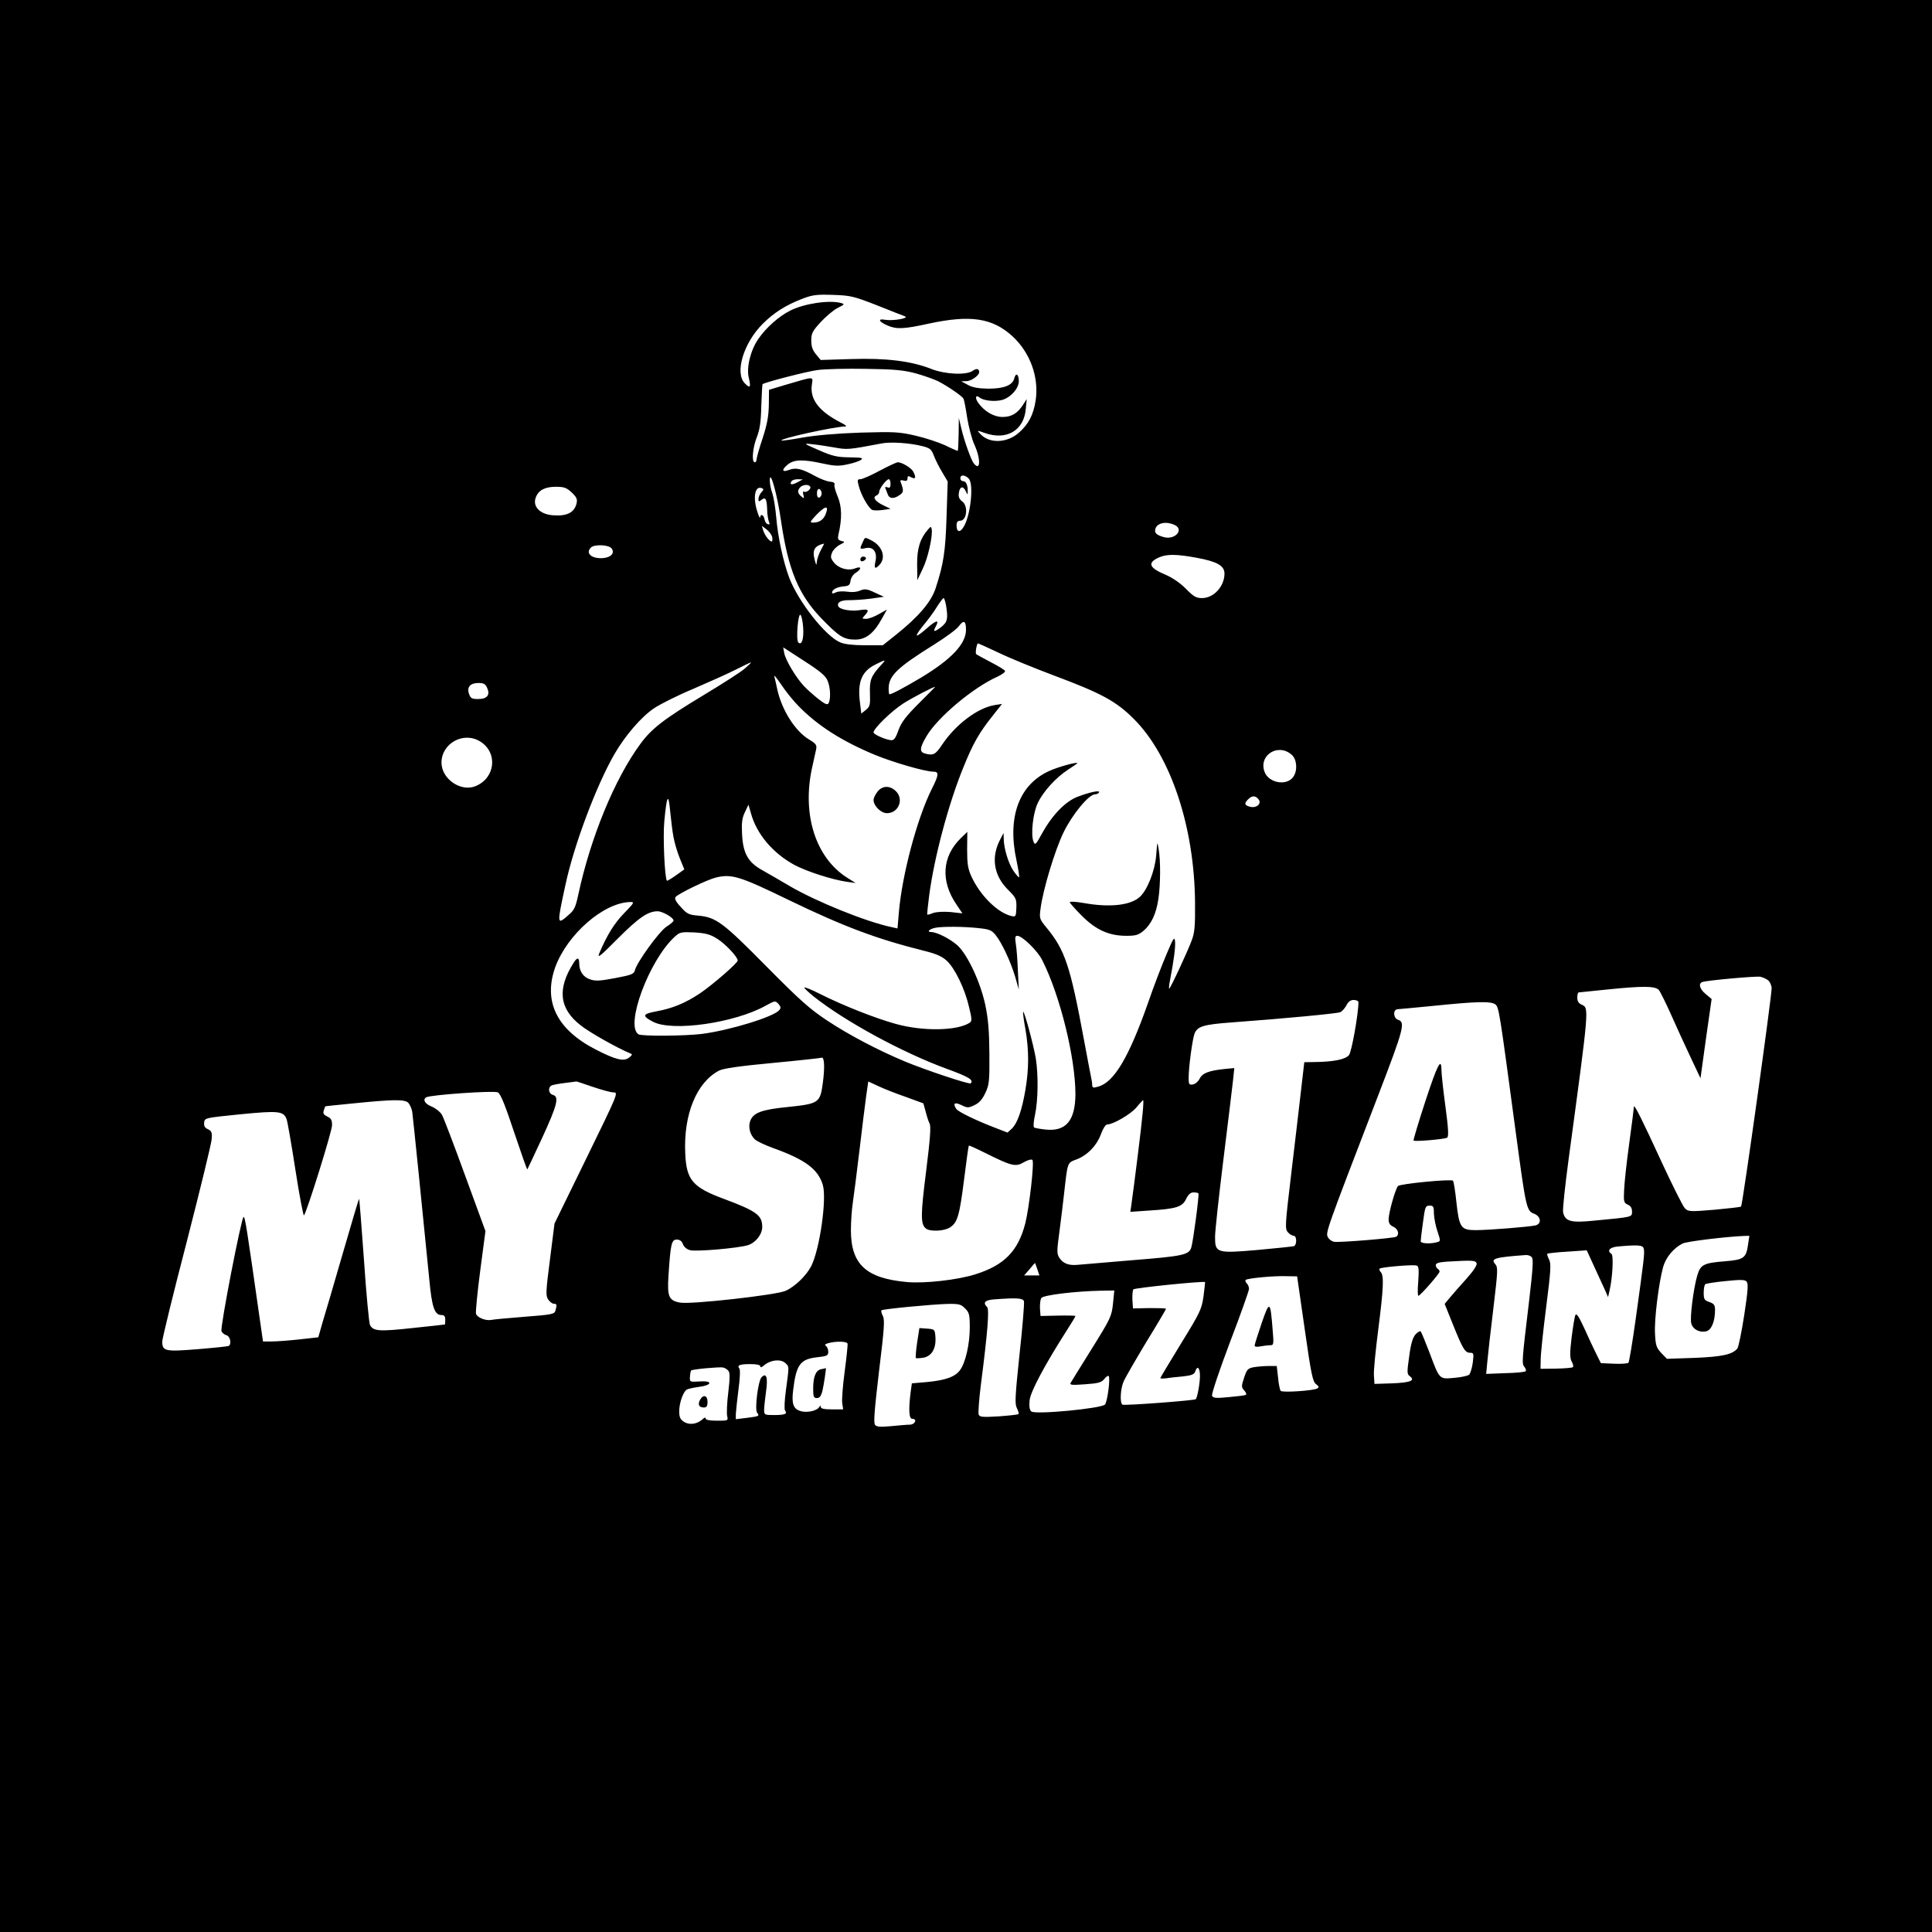 <?xml version="1.0" standalone="no"?>
<!DOCTYPE svg PUBLIC "-//W3C//DTD SVG 20010904//EN"
 "http://www.w3.org/TR/2001/REC-SVG-20010904/DTD/svg10.dtd">
<svg version="1.0" xmlns="http://www.w3.org/2000/svg"
 width="1024pt" height="1024pt" viewBox="0 0 1024 1024"
 preserveAspectRatio="xMidYMid meet">
<g transform="translate(0,1024) scale(0.1,-0.1)"
fill="#000000" stroke="none">
<path d="M0 5120 l0 -5120 5120 0 5120 0 0 5120 0 5120 -5120 0 -5120 0 0
-5120z m4645 3503 c72 -29 139 -55 150 -59 29 -10 -60 -26 -103 -19 -43 8 -34
-11 14 -31 47 -20 86 -18 218 11 219 47 335 30 441 -66 96 -88 143 -220 124
-343 -12 -75 -37 -123 -87 -168 -63 -57 -159 -61 -207 -7 -18 19 -18 19 25 4
116 -41 208 14 217 129 l5 51 -20 -31 c-29 -45 -61 -64 -108 -64 -46 0 -94 28
-127 72 -21 28 -17 49 5 31 22 -17 79 -23 119 -13 46 13 89 61 89 100 0 37
-16 47 -24 15 -9 -37 -54 -55 -138 -55 -52 1 -83 6 -108 20 l-35 19 28 1 c25
0 67 30 67 48 0 18 -14 21 -34 7 -34 -25 -148 -19 -221 10 -104 41 -237 58
-422 52 l-163 -5 -25 30 c-18 22 -25 41 -25 73 0 38 6 50 50 98 28 30 68 64
90 75 37 18 38 20 18 26 -64 17 -197 -3 -271 -41 -58 -29 -128 -91 -168 -150
-41 -59 -64 -153 -50 -206 12 -50 7 -58 -21 -29 -55 55 -7 214 94 315 60 60
123 100 212 134 52 20 76 23 161 20 93 -3 109 -7 230 -54z m209 -362 c43 -12
96 -31 117 -41 49 -25 127 -78 135 -92 4 -6 13 -52 20 -101 8 -49 25 -115 39
-145 34 -75 32 -142 -3 -99 -14 16 -51 119 -67 187 l-13 55 -1 -87 c-1 -49 -3
-88 -5 -88 -2 0 -33 13 -67 30 -35 16 -105 39 -157 51 -87 20 -111 21 -291 16
-121 -4 -238 -14 -306 -26 -60 -11 -111 -18 -113 -16 -10 10 275 73 341 75 7
1 -6 10 -28 21 -114 59 -163 122 -152 200 6 45 17 45 -137 0 l-90 -27 -1 -79
c-1 -61 -9 -104 -33 -178 -18 -53 -32 -104 -32 -112 0 -8 -4 -15 -10 -15 -17
0 -11 77 11 132 16 41 22 79 24 166 2 63 5 115 7 116 13 10 237 68 293 75 39
5 153 8 255 6 151 -2 200 -7 264 -24z m36 -386 c39 -10 47 -16 60 -51 8 -21
28 -61 44 -87 l29 -49 -6 -186 c-6 -188 -16 -251 -58 -380 -24 -73 -90 -150
-207 -244 l-73 -58 -95 0 c-60 0 -107 5 -130 15 -78 32 -222 215 -271 343 -32
86 -60 215 -69 322 -4 47 -13 102 -20 124 -8 21 -14 53 -14 70 1 64 40 -76 60
-217 38 -257 92 -387 211 -512 96 -99 120 -115 183 -115 55 0 98 34 139 109
l28 50 -43 -24 c-24 -14 -54 -25 -67 -25 -23 0 -23 1 -8 18 26 28 21 35 -20
29 -50 -9 -113 2 -120 20 -8 21 15 33 62 32 22 0 72 3 110 8 l70 10 -48 22
c-42 20 -53 21 -78 11 -17 -8 -46 -10 -69 -6 -23 3 -49 2 -60 -4 -11 -6 -20
-7 -20 -2 0 17 24 30 60 34 29 2 35 7 38 30 2 15 14 34 28 42 33 22 30 37 -5
23 -38 -14 -88 1 -113 34 -16 21 -17 29 -7 52 6 14 25 32 41 40 28 14 28 15 7
20 -18 5 -20 11 -15 34 20 85 18 149 -4 201 -12 28 -20 57 -17 64 3 8 -6 14
-24 15 -15 1 -52 15 -81 31 -67 37 -99 45 -134 32 -38 -15 -44 -2 -11 26 34
29 79 31 189 7 65 -14 86 -14 131 -4 30 6 62 17 71 24 13 10 2 12 -61 13 -67
1 -90 6 -163 38 -81 35 -83 37 -40 32 25 -2 78 -10 118 -17 74 -13 72 -14 257
21 47 9 150 2 215 -15z m244 -171 c29 -28 10 -201 -28 -259 -19 -30 -36 -25
-36 11 0 17 6 24 19 24 36 0 44 80 10 103 -14 11 -20 23 -17 43 4 35 22 41 36
12 11 -23 11 -23 11 -1 1 31 -9 53 -25 53 -8 0 -14 7 -14 15 0 20 24 19 44 -1z
m-907 -20 c-30 -16 -44 -14 -32 5 3 6 18 11 33 11 l27 -1 -28 -15z m67 -23 c8
-12 -20 -34 -33 -27 -5 4 -7 -3 -3 -16 5 -21 4 -22 -11 -9 -20 16 -22 32 -5
49 14 14 44 16 52 3z m-1264 -31 c26 -25 31 -35 26 -58 -12 -49 -51 -69 -126
-63 -68 5 -109 47 -90 95 14 38 49 56 106 56 44 0 57 -5 84 -30z m1005 0 c-8
-9 -15 -25 -15 -35 0 -14 3 -15 15 -5 22 18 29 7 31 -48 0 -26 5 -55 9 -66 6
-14 5 -18 -6 -14 -8 2 -15 14 -17 26 -4 23 -21 31 -23 10 -1 -7 -7 5 -14 27
-26 77 -14 142 22 128 12 -5 12 -8 -2 -23z m320 -5 c0 -10 -6 -20 -12 -22 -8
-3 -13 5 -13 22 0 17 5 25 13 23 6 -3 12 -13 12 -23z m23 -105 c-11 -33 -34
-50 -68 -50 -19 0 -18 4 16 40 47 49 68 53 52 10z m1847 -62 c53 -24 4 -81
-56 -65 -40 11 -52 23 -45 45 10 31 57 40 101 20z m-2132 -65 c2 -13 1 -23 -3
-23 -12 0 -37 33 -45 59 l-7 24 25 -19 c14 -11 27 -29 30 -41z m257 -70 c-11
-21 -20 -49 -21 -63 -1 -20 -3 -17 -11 13 -14 52 -1 74 50 86 1 1 -7 -16 -18
-36z m-1109 11 c19 -24 -1 -48 -44 -52 -60 -5 -96 25 -65 56 18 18 93 15 109
-4z m3100 -50 c109 -20 149 -42 149 -84 0 -68 -57 -130 -119 -130 -31 0 -45 8
-85 49 -31 31 -71 59 -111 76 -86 36 -95 63 -31 91 41 18 93 17 197 -2z
m-1327 -251 c12 -73 8 -90 -26 -117 -37 -28 -45 -27 -28 4 20 37 3 34 -46 -9
-64 -56 -73 -52 -22 12 24 28 57 73 73 99 17 27 33 48 36 48 4 0 9 -17 13 -37z
m-757 -120 c4 -60 -8 -96 -26 -78 -13 14 -1 159 12 146 6 -6 12 -37 14 -68z
m863 -11 c0 -75 -78 -157 -239 -254 -93 -55 -155 -88 -167 -88 -2 0 -4 14 -4
30 0 68 44 111 243 235 59 37 118 80 129 96 26 35 38 29 38 -19z m176 -123
c60 -29 191 -82 292 -120 251 -94 328 -136 421 -229 196 -195 322 -573 325
-975 1 -124 -2 -159 -18 -200 -23 -62 -113 -255 -119 -255 -2 0 -1 19 4 43 20
102 30 178 27 207 -3 28 -8 20 -45 -67 -23 -54 -68 -170 -98 -258 -102 -290
-180 -420 -263 -444 -27 -8 -32 -7 -33 7 0 9 -2 24 -4 32 -2 8 -20 103 -40
210 -73 394 -101 475 -198 593 -37 45 -39 49 -32 100 12 98 76 311 122 405 46
95 134 202 167 202 8 0 18 4 21 10 8 13 -45 3 -111 -22 -64 -23 -135 -95 -189
-192 -36 -65 -39 -68 -48 -45 -14 39 -2 149 23 202 29 62 97 136 160 177 27
18 50 33 50 35 0 8 -96 -18 -146 -40 -163 -72 -227 -246 -176 -477 10 -49 16
-88 13 -88 -3 0 -17 16 -30 35 -26 38 -51 120 -51 170 l-1 30 -18 -35 c-49
-93 -34 -189 39 -263 46 -46 48 -51 47 -98 -2 -48 -3 -49 -27 -44 -74 18 -166
110 -212 211 -18 40 -22 66 -22 142 l1 93 -34 -33 c-100 -97 -109 -228 -23
-353 l31 -46 -63 7 c-38 3 -74 1 -92 -5 -16 -7 -30 -10 -31 -9 -2 2 3 48 10
103 27 203 103 488 182 680 50 124 83 182 155 272 l49 62 -38 -6 c-90 -14
-207 -102 -279 -209 -35 -53 -47 -60 -91 -48 -30 8 -29 29 6 89 57 100 248
261 379 319 23 11 41 24 39 30 -2 5 -36 26 -75 46 -40 21 -75 40 -78 43 -6 6
3 57 10 57 2 0 52 -23 112 -51z m-910 -146 c16 -36 18 -101 5 -121 -6 -10 -20
-3 -57 26 -27 22 -61 52 -75 68 -41 44 -95 135 -102 171 l-6 32 111 -72 c84
-54 114 -79 124 -104z m282 80 c-51 -56 -60 -78 -57 -149 2 -60 0 -69 -22 -87
l-24 -19 -7 58 c-14 111 9 166 84 203 55 27 57 27 26 -6z m-720 -16 c-20 -18
-117 -80 -215 -139 -214 -129 -279 -179 -339 -261 -136 -185 -264 -496 -329
-799 -14 -65 -21 -82 -51 -107 -63 -56 -63 -53 -17 159 44 208 163 525 259
692 58 100 143 199 212 245 33 22 127 69 209 103 81 35 182 80 223 101 41 21
77 38 80 38 3 0 -11 -14 -32 -32z m286 -201 c100 -102 228 -184 401 -256 99
-41 269 -90 312 -90 31 0 29 -18 -8 -91 -78 -156 -158 -455 -175 -657 l-7 -83
-31 7 c-135 28 -401 136 -541 218 -49 29 -115 67 -145 84 -76 42 -102 90 -107
192 -3 58 0 84 15 115 l19 40 13 -45 c30 -110 115 -211 230 -274 66 -35 198
-78 280 -90 l45 -6 -45 28 c-167 106 -240 335 -186 582 9 41 19 86 22 100 4
21 -2 29 -37 50 -74 44 -145 156 -169 265 -6 28 -13 59 -16 70 -3 11 13 -9 37
-44 23 -35 65 -87 93 -115z m-1652 98 c17 -38 0 -59 -48 -59 -33 0 -40 4 -48
27 -13 36 6 58 50 58 27 0 37 -5 46 -26z m2289 -81 c-69 -69 -93 -100 -109
-143 -16 -45 -24 -55 -41 -53 -32 4 -91 31 -91 41 0 21 95 113 157 153 52 33
158 88 170 89 1 0 -38 -39 -86 -87z m-2326 -203 c94 -58 82 -192 -23 -236 -78
-34 -182 37 -182 124 0 102 117 167 205 112z m4303 -72 c26 -25 30 -82 7 -115
-35 -51 -132 -33 -153 27 -32 89 75 154 146 88z m-3278 -436 c5 -29 20 -79 33
-111 l24 -59 -45 -32 c-24 -17 -46 -30 -47 -28 -12 12 -22 233 -14 315 13 139
22 154 31 53 5 -47 12 -109 18 -138z m3100 202 c19 -22 -9 -49 -44 -40 -30 7
-33 18 -10 40 20 20 38 20 54 0z m-2490 -534 c292 -141 464 -206 720 -270 64
-16 93 -29 119 -53 43 -41 95 -148 117 -244 16 -64 16 -76 3 -84 -66 -43 -248
-46 -391 -6 -106 29 -279 97 -402 159 -43 22 -80 37 -83 34 -2 -2 19 -23 49
-47 166 -132 469 -297 706 -384 118 -43 144 -59 127 -77 -7 -7 -238 70 -349
116 -141 59 -296 140 -412 217 -91 60 -144 107 -324 289 -230 233 -265 258
-359 267 -50 4 -60 9 -93 46 -27 29 -34 45 -27 53 15 18 168 92 214 103 83 20
126 7 385 -119z m-871 -69 c-53 -54 -92 -118 -132 -212 -13 -31 2 -20 96 75
112 112 161 146 212 146 27 0 85 -34 85 -49 0 -5 -17 -20 -38 -33 -39 -26
-157 -189 -167 -231 -5 -20 -19 -25 -104 -41 -79 -15 -104 -17 -133 -7 -37 12
-58 43 -58 86 0 31 -11 32 -29 3 -89 -139 -77 -244 36 -332 47 -38 199 -123
263 -149 13 -5 12 -8 -5 -22 -28 -23 -72 -12 -177 42 -207 106 -280 255 -215
437 64 174 256 342 397 345 24 1 22 -4 -31 -58z m1875 -80 c60 -6 72 -11 93
-37 33 -41 78 -137 103 -219 l20 -70 -5 100 c-2 55 -7 119 -11 143 -5 33 -4
42 8 42 26 0 108 -80 132 -129 94 -185 176 -517 176 -711 -1 -139 -50 -198
-157 -187 -29 3 -57 8 -62 11 -5 3 -3 32 5 68 16 76 18 209 4 298 -12 71 -61
253 -67 247 -2 -3 3 -44 12 -92 19 -111 19 -208 0 -321 -19 -111 -43 -178 -72
-206 l-23 -21 -72 28 c-96 37 -191 83 -200 98 -19 29 -8 37 27 20 33 -16 37
-16 71 0 25 12 41 31 57 65 20 43 22 62 21 207 -1 121 -6 184 -22 260 -26 120
-93 264 -147 314 -39 35 -108 70 -139 71 -27 0 -9 17 24 23 41 7 151 6 224 -2z
m-1382 -57 c43 -27 108 -96 108 -115 0 -13 -132 -128 -200 -174 -78 -52 -146
-80 -234 -96 -71 -13 -74 -24 -14 -55 103 -53 431 -6 595 85 51 28 52 28 69
10 13 -15 14 -22 4 -33 -28 -35 -262 -107 -410 -126 -88 -11 -320 -13 -336 -2
-72 46 55 389 190 515 29 27 35 28 106 25 61 -4 84 -10 122 -34z m5571 -221
c9 -9 17 -27 17 -41 0 -47 -154 -1150 -162 -1157 -3 -3 -67 -10 -142 -17 -130
-11 -138 -10 -156 8 -10 10 -63 116 -118 234 -109 237 -151 321 -152 304 0 -7
-11 -94 -25 -196 -14 -101 -26 -213 -27 -248 -3 -59 -1 -66 20 -75 15 -7 22
-18 22 -36 0 -31 5 -29 -204 -49 -119 -12 -150 -4 -161 43 -4 13 10 140 29
283 110 813 109 801 69 819 -16 7 -23 18 -23 37 0 16 3 28 8 28 4 0 70 7 147
15 194 20 258 19 277 -2 8 -10 38 -70 66 -133 28 -63 74 -164 103 -225 l52
-110 29 210 30 210 -31 26 c-32 26 -41 56 -18 64 25 9 283 32 307 28 14 -3 33
-12 43 -20z m-2173 -115 c0 -61 -36 -263 -50 -280 -18 -23 -82 -36 -181 -37
l-56 -1 -17 -147 c-9 -82 -33 -280 -52 -442 -33 -277 -34 -294 -18 -312 9 -11
23 -19 31 -19 17 0 17 -49 1 -55 -7 -2 -94 -11 -192 -20 -219 -19 -226 -16
-226 70 0 30 20 213 44 407 24 194 47 383 51 420 l7 67 -53 -5 c-83 -9 -117
-22 -131 -52 -8 -15 -23 -28 -36 -30 -20 -3 -22 1 -22 36 0 57 20 203 31 233
15 39 47 49 198 60 285 21 557 47 574 54 10 4 24 20 33 36 10 20 22 29 39 29
14 0 25 -6 25 -12z m725 -11 c20 -15 22 -32 110 -687 53 -394 56 -408 96 -423
37 -14 41 -54 7 -62 -38 -8 -249 -25 -315 -25 -80 0 -89 12 -104 150 -6 58
-14 108 -18 112 -9 10 -279 -16 -291 -28 -14 -14 -50 -142 -50 -177 0 -20 7
-31 25 -39 25 -11 34 -41 15 -53 -13 -8 -297 -31 -328 -27 -12 2 -27 12 -33
23 -14 26 -17 18 266 754 135 352 145 387 105 400 -26 8 -28 55 -2 56 9 0 96
9 192 18 225 23 301 25 325 8z m-3564 -418 c-14 -104 -21 -109 -182 -126 -144
-14 -187 -31 -203 -75 -11 -32 -1 -72 25 -97 11 -10 55 -31 97 -46 170 -61
238 -112 263 -195 22 -74 -16 -340 -61 -430 -26 -51 -87 -110 -137 -132 -50
-22 -503 -73 -559 -62 -59 11 -68 31 -61 141 11 170 16 193 44 193 16 0 27 -8
33 -25 5 -14 21 -27 37 -31 33 -9 251 10 306 26 41 12 77 57 77 97 0 62 -30
84 -204 149 -165 61 -198 100 -204 240 -10 207 60 378 180 440 22 11 109 24
282 40 138 13 256 26 261 28 15 4 17 -54 6 -135z m-1221 -19 c47 -16 97 -30
112 -30 26 0 24 -5 -143 -347 l-170 -348 -24 -190 c-22 -170 -23 -192 -10
-212 9 -13 22 -23 30 -23 16 0 18 -5 9 -36 -5 -19 -17 -22 -162 -33 -86 -7
-167 -14 -179 -17 -29 -5 -72 12 -80 32 -3 9 7 111 22 227 l28 212 -108 295
c-59 162 -114 307 -123 322 -9 15 -33 34 -54 43 -36 14 -49 37 -29 49 21 13
361 37 380 26 14 -7 39 -69 86 -211 37 -110 68 -199 70 -197 1 2 37 77 79 168
80 174 91 218 56 227 -22 6 -27 37 -8 49 6 4 39 10 72 14 34 4 61 8 61 8 0 1
38 -12 85 -28z m1664 -55 l90 -33 12 -43 c6 -24 15 -53 21 -64 8 -15 3 -81
-18 -250 -30 -236 -30 -283 -2 -306 21 -18 98 -15 129 6 39 25 50 64 74 255
12 96 23 176 25 178 2 2 43 -17 91 -41 137 -68 157 -73 201 -47 21 12 40 17
45 12 11 -11 -17 -254 -38 -337 -38 -146 -111 -221 -264 -269 -93 -30 -272
-50 -365 -41 -215 20 -295 94 -295 275 0 47 5 112 10 145 5 33 21 157 35 275
14 118 30 249 36 291 l11 77 56 -26 c30 -14 96 -40 146 -57z m-2640 -30 c8 -9
18 -30 21 -48 4 -29 57 -548 90 -885 14 -151 28 -192 65 -192 15 0 20 -7 20
-25 0 -14 -1 -25 -2 -25 -2 -1 -79 -9 -173 -19 -175 -19 -206 -17 -224 16 -5
10 -20 166 -32 346 -13 179 -24 325 -26 323 -2 -2 -41 -133 -87 -292 -46 -159
-94 -323 -107 -365 l-22 -77 -99 -11 c-54 -6 -120 -11 -147 -11 l-47 0 -17
118 c-70 491 -78 542 -86 542 -11 0 -125 -586 -117 -605 3 -9 15 -19 26 -22
20 -5 29 -46 12 -57 -4 -2 -78 -10 -164 -17 -173 -14 -188 -11 -188 41 0 15
58 253 130 529 71 277 131 522 132 544 3 35 -1 43 -20 52 -16 7 -22 17 -20 35
3 25 4 25 192 44 203 20 229 17 245 -26 5 -13 26 -134 47 -270 21 -136 42
-244 45 -240 15 17 149 446 149 478 0 27 -5 37 -25 46 -19 9 -24 16 -19 32 4
12 7 21 8 22 0 1 69 8 151 16 208 21 270 22 289 3z m3892 -57 c-5 -61 -43
-366 -60 -487 l-5 -34 102 7 c142 9 174 19 194 62 11 23 24 34 38 34 12 0 24
-2 27 -5 5 -5 -28 -256 -38 -287 -12 -39 -44 -46 -309 -67 -143 -12 -276 -23
-295 -25 -46 -4 -75 7 -95 37 -14 22 -14 35 0 138 8 63 20 155 25 204 19 168
16 161 66 180 58 22 108 74 130 136 10 27 24 49 32 49 31 0 123 53 154 89 18
22 35 40 37 40 2 1 1 -32 -3 -71z m1544 -530 c1 -24 9 -66 19 -95 17 -51 17
-52 -3 -57 -36 -10 -86 -7 -86 5 0 7 5 52 12 100 11 83 13 89 35 89 20 0 23
-5 23 -42z m1665 -165 c-10 -71 -23 -80 -122 -88 -114 -9 -130 -18 -147 -75
-20 -67 -40 -224 -32 -254 8 -32 45 -51 80 -42 27 7 46 52 46 113 0 26 -5 33
-30 42 -27 9 -30 15 -30 50 0 22 4 42 9 45 5 3 53 11 107 16 77 8 101 8 111
-2 10 -11 8 -45 -12 -177 -14 -90 -30 -170 -37 -179 -27 -31 -79 -43 -226 -49
l-147 -5 -30 31 c-26 28 -30 41 -33 101 -5 75 20 272 43 355 14 50 55 100 103
124 20 11 228 36 321 40 l33 1 -7 -47z m-553 -21 c6 -20 2 -54 -43 -377 -17
-121 -34 -224 -38 -228 -4 -4 -39 -7 -77 -5 l-69 3 -25 50 c-14 28 -42 88 -63
135 -28 61 -41 81 -47 70 -4 -8 -13 -62 -20 -118 -10 -84 -10 -108 0 -128 8
-13 10 -27 7 -30 -4 -4 -44 -7 -89 -8 l-83 -1 1 50 c0 28 13 152 29 277 25
196 27 231 15 253 -7 14 -11 27 -9 30 3 2 51 8 107 11 l102 7 39 -85 c22 -47
47 -103 57 -124 l17 -39 8 35 c16 68 22 187 10 194 -25 16 -10 35 32 39 109
10 135 8 139 -11z m-593 -46 c9 -10 5 -66 -14 -227 -39 -326 -40 -337 -25
-354 7 -9 10 -19 6 -23 -4 -4 -53 -9 -108 -10 l-101 -4 6 64 c3 34 17 161 32
282 24 202 25 219 10 236 -26 29 -3 36 161 48 12 1 27 -4 33 -12z m-293 -31
c4 -10 -15 -39 -52 -81 -33 -36 -72 -81 -88 -100 l-29 -35 43 -107 c53 -132
65 -152 92 -152 19 0 20 -4 14 -52 -4 -29 -13 -58 -19 -64 -7 -6 -42 -14 -80
-17 -80 -7 -76 -11 -132 138 -21 55 -41 103 -45 108 -3 4 -16 -3 -27 -15 -15
-17 -25 -48 -34 -117 -12 -84 -12 -94 3 -105 31 -23 4 -34 -92 -38 l-95 -3 -3
45 c-2 25 9 134 23 243 28 219 31 287 13 305 -6 6 -9 14 -6 18 9 8 180 23 197
16 11 -4 12 -21 8 -84 -4 -44 -3 -78 1 -76 14 5 112 118 112 128 0 5 -4 12
-10 15 -5 3 -10 12 -10 20 0 10 17 15 58 18 136 8 152 7 158 -8z m-2328 -32
l11 -33 -41 0 -40 0 29 33 c15 19 28 33 29 33 1 -1 6 -16 12 -33z m1417 -316
c34 -240 43 -281 60 -293 16 -12 17 -17 7 -23 -19 -12 -184 -23 -194 -13 -4 4
-11 36 -14 70 l-7 62 -41 0 c-23 0 -58 -3 -78 -6 -34 -6 -39 -11 -54 -56 -15
-46 -15 -50 1 -68 9 -10 13 -20 8 -23 -4 -3 -45 -8 -90 -12 -71 -7 -84 -5 -89
8 -3 9 39 135 95 283 56 146 101 273 101 283 0 9 -5 22 -12 29 -6 6 -9 14 -6
18 10 9 144 22 213 20 l60 -1 40 -278z m-536 173 c-10 -69 -17 -85 -120 -252
-60 -98 -109 -180 -109 -182 0 -3 15 -3 33 -1 17 3 58 7 89 10 45 5 58 11 63
26 11 34 25 20 25 -23 0 -41 -14 -115 -22 -124 -8 -7 -379 -35 -389 -29 -14 9
-11 82 6 122 9 21 63 114 120 209 58 94 105 174 105 177 0 3 -39 4 -87 4 l-88
-2 -3 45 c-1 25 1 50 5 56 6 8 361 44 380 39 1 0 -3 -34 -8 -75z m-480 -40
c-7 -67 -13 -79 -112 -238 -57 -92 -108 -173 -112 -181 -7 -12 6 -13 76 -8 70
5 86 9 102 28 9 12 20 19 23 16 10 -10 -6 -133 -19 -151 -16 -21 -370 -55
-391 -37 -9 8 -12 26 -9 59 5 46 79 186 200 375 24 37 43 69 43 72 0 2 -42 3
-92 2 l-93 -2 -3 40 c-1 22 2 47 7 55 11 16 177 36 317 39 l70 1 -7 -70z
m-472 14 c3 -9 -7 -135 -23 -279 -24 -229 -26 -267 -14 -289 7 -14 11 -28 8
-31 -3 -3 -50 -8 -105 -12 -85 -5 -101 -4 -106 10 -3 8 2 80 12 159 36 279 45
398 33 410 -24 24 -12 37 36 41 120 9 152 7 159 -9z m-312 -39 c22 -21 25 -33
25 -101 0 -86 -22 -185 -51 -225 -25 -36 -78 -55 -175 -64 l-81 -7 -7 -51
c-11 -91 -8 -137 9 -137 28 0 16 -30 -12 -31 -16 0 -61 -4 -101 -8 -56 -5 -76
-4 -84 7 -9 10 -3 80 21 284 28 227 31 274 20 294 -7 13 -10 26 -7 29 7 7 269
32 351 34 60 1 71 -2 92 -24z m-623 -186 c2 -6 -5 -72 -15 -148 -10 -75 -16
-151 -13 -168 l5 -33 -60 0 c-40 0 -59 4 -59 13 0 9 -2 9 -8 -1 -14 -21 -69
-32 -102 -20 -36 12 -45 40 -36 111 16 133 37 163 125 173 55 6 61 9 61 30 0
12 -6 26 -12 30 -9 6 -5 10 12 15 40 11 98 10 102 -2z m-328 -105 c19 -18 19
-13 2 -139 -8 -57 -10 -105 -5 -111 14 -18 -1 -24 -58 -24 -51 0 -53 1 -53 28
0 15 5 58 10 96 11 75 2 103 -24 76 -18 -20 -37 -170 -23 -188 14 -17 10 -19
-55 -27 l-58 -7 0 28 c1 16 7 74 14 129 8 57 10 105 5 111 -14 18 1 24 58 24
33 0 53 -4 53 -12 0 -7 6 -6 18 4 35 31 92 37 116 12z m-303 -40 c8 -10 8 -39
-1 -114 -7 -55 -9 -111 -6 -125 6 -25 5 -25 -54 -25 -39 0 -60 4 -60 12 0 7
-7 5 -17 -5 -29 -26 -70 -31 -98 -13 -20 13 -25 25 -25 57 0 43 21 102 40 114
7 4 35 10 63 14 72 9 77 34 6 29 -54 -3 -54 -3 -52 26 1 16 4 30 6 32 7 7 151
20 169 16 10 -2 23 -10 29 -18z"/>
<path d="M4662 7745 c-46 -25 -92 -45 -102 -45 -16 0 -17 -4 -8 -37 12 -48 53
-119 72 -126 7 -3 32 -3 55 0 l41 6 -39 19 c-43 21 -58 43 -35 52 8 3 14 12
14 19 0 17 38 67 51 67 5 0 9 -11 9 -25 0 -18 -4 -23 -16 -18 -12 4 -15 2 -10
-8 3 -8 9 -22 12 -31 8 -22 33 -23 62 -2 22 15 23 23 5 71 -3 7 3 10 16 6 15
-4 21 -1 21 11 0 14 4 15 20 6 23 -12 27 -1 10 31 -11 20 -60 49 -82 49 -7 -1
-51 -21 -96 -45z"/>
<path d="M4919 7434 c-42 -48 -59 -101 -58 -186 l1 -83 28 59 c28 56 55 177
48 212 -3 15 -5 14 -19 -2z"/>
<path d="M4572 7365 c-17 -36 -16 -37 17 -30 40 9 62 -22 51 -71 -9 -38 -1
-43 23 -16 34 38 13 98 -43 127 -37 19 -35 20 -48 -10z"/>
<path d="M4560 7275 c0 -9 6 -12 15 -9 8 4 15 10 15 15 0 5 -7 9 -15 9 -8 0
-15 -7 -15 -15z"/>
<path d="M6128 5706 c-7 -83 -47 -184 -87 -220 -50 -45 -160 -57 -298 -32 -40
7 -73 9 -73 4 0 -4 29 -37 64 -72 75 -75 144 -106 236 -106 49 0 64 4 90 26
43 36 68 91 80 171 11 78 12 198 1 263 -7 43 -7 42 -13 -34z"/>
<path d="M4651 6044 c-12 -15 -21 -34 -21 -44 0 -31 39 -70 71 -70 62 0 92 75
46 118 -32 30 -71 28 -96 -4z"/>
<path d="M7555 4404 c-37 -113 -65 -207 -63 -209 7 -7 165 7 178 15 9 5 7 47
-9 166 -12 88 -21 173 -21 191 0 72 -21 32 -85 -163z"/>
<path d="M6687 3227 c-20 -59 -37 -112 -37 -118 0 -8 11 -9 31 -5 17 3 40 6
51 6 19 0 20 4 13 85 -12 151 -16 154 -58 32z"/>
<path d="M4861 3124 c-6 -42 -9 -79 -7 -82 3 -2 21 -1 41 2 44 9 67 49 63 109
-3 41 -4 42 -44 45 l-41 3 -12 -77z"/>
<path d="M4352 2983 c-28 -6 -42 -39 -42 -104 0 -42 3 -49 20 -49 14 0 22 10
29 38 8 33 21 124 18 121 -1 -1 -12 -4 -25 -6z"/>
<path d="M3710 2820 c-13 -25 -5 -40 21 -40 14 0 19 7 19 30 0 35 -23 41 -40
10z"/>
</g>
</svg>
